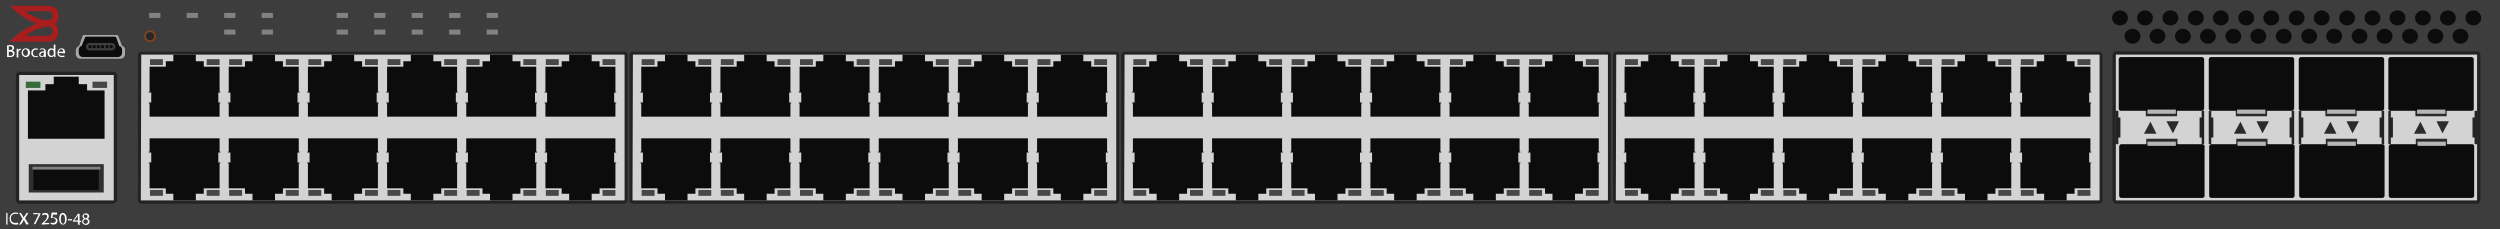 <?xml version="1.0" encoding="utf-8"?>
<!-- Copyright 2022 Virtual Console LLC. All rights reserved. Generator: Adobe Illustrator 26.0.2, SVG Export Plug-In . SVG Version: 6.00 Build 0)  -->
<svg version="1.1" id="Brocade_ICX7250-48" xmlns="http://www.w3.org/2000/svg" xmlns:xlink="http://www.w3.org/1999/xlink" x="0px"
	 y="0px" viewBox="0 0 600 55" style="enable-background:new 0 0 600 55;" xml:space="preserve">
<style type="text/css">
	.st0{fill:#3D3D3D;}
	.st1{fill:#D3D3D3;}
	.st2{fill:#232323;}
	.st3{fill:#303030;}
	.st4{fill:#0C0C0C;}
	.st5{fill:#7F7F7F;}
	.st6{fill:#386B3C;}
	.st7{fill:#474747;}
	.st8{fill:#A8A8A8;}
	.st9{fill:#828282;}
	.st10{fill:#A81D1D;}
	.st11{fill:#894518;}
	.st12{fill:#282828;}
	.st13{fill:#FFFFFF;}
	.st14{fill:#2B2B2B;}
	.st15{fill:#B7B7B7;}
</style>
<g>
	<rect class="st0" width="600" height="55"/>
	<g>
		<g>
			<path class="st1" d="M27.1,48.5H4.7c-0.3,0-0.5-0.2-0.5-0.5V18.1c0-0.3,0.2-0.5,0.5-0.5h22.5c0.3,0,0.5,0.2,0.5,0.5V48
				C27.6,48.3,27.4,48.5,27.1,48.5z"/>
			<path class="st2" d="M27.1,48.9H4.7c-0.5,0-0.9-0.4-0.9-0.9V18.1c0-0.5,0.4-0.9,0.9-0.9h22.5c0.5,0,0.9,0.4,0.9,0.9V48
				C28,48.5,27.6,48.9,27.1,48.9z M4.7,18c-0.1,0-0.1,0.1-0.1,0.1V48c0,0.1,0.1,0.1,0.1,0.1h22.5c0.1,0,0.1-0.1,0.1-0.1V18.1
				c0-0.1-0.1-0.1-0.1-0.1H4.7z"/>
		</g>
		<g>
			<polygon class="st3" points="6.9,39.4 6.9,40.3 6.9,46.2 24.9,46.2 24.9,40.3 24.9,39.4 			"/>
			<g>
				<rect x="8" y="40" class="st4" width="15.7" height="5.6"/>
				<rect x="7.8" y="40" class="st5" width="16.3" height="0.7"/>
			</g>
		</g>
		<g>
			<polygon class="st4" points="25.1,28.8 25.1,28.5 25.1,21.7 20.9,21.7 20.9,20.2 18.9,20.2 18.9,18.4 12.9,18.4 12.9,20.2 
				10.9,20.2 10.9,21.7 6.7,21.7 6.7,28.5 6.7,28.8 6.7,31.7 6.7,33.3 25.1,33.3 25.1,31.7 			"/>
			<g>
				<rect x="6.2" y="19.6" class="st6" width="3.5" height="1.5"/>
				<rect x="22.2" y="19.6" class="st7" width="3.5" height="1.5"/>
			</g>
		</g>
	</g>
	<g>
		<path class="st8" d="M29.3,11l-0.9-2.3c-0.1-0.2-0.2-0.3-0.4-0.3h-7.8c-0.2,0-0.3,0.1-0.4,0.3L19,11c-0.4,0.1-0.8,0.6-0.8,1v1
			c0,0.6,0.5,1.1,1.1,1.1h9.6c0.6,0,1.1-0.5,1.1-1.1v-1C30.1,11.5,29.7,11.1,29.3,11z"/>
		<g>
			<path class="st4" d="M28.6,11l-0.7-2c0-0.1-0.2-0.2-0.3-0.2h-6.9c-0.1,0-0.3,0.1-0.3,0.2l-0.8,2c-0.4,0.1-0.7,0.5-0.7,0.9v0.8
				c0,0.5,0.4,1,1,1h8.4c0.5,0,1-0.4,1-1v-0.8C29.3,11.5,29,11.1,28.6,11z"/>
			<path class="st0" d="M26.8,10.3h-5.3c-0.5,0-0.9,0.4-0.9,0.9s0.4,0.9,0.9,0.9h5.3c0.5,0,0.9-0.4,0.9-0.9
				C27.7,10.7,27.3,10.3,26.8,10.3z M21.6,11.6c-0.2,0-0.4-0.2-0.4-0.4s0.2-0.4,0.4-0.4c0.2,0,0.4,0.2,0.4,0.4
				C22,11.5,21.8,11.6,21.6,11.6z M22.6,11.6c-0.2,0-0.4-0.2-0.4-0.4s0.2-0.4,0.4-0.4c0.2,0,0.4,0.2,0.4,0.4
				C23,11.5,22.8,11.6,22.6,11.6z M23.6,11.6c-0.2,0-0.4-0.2-0.4-0.4s0.2-0.4,0.4-0.4c0.2,0,0.4,0.2,0.4,0.4
				C24,11.5,23.9,11.6,23.6,11.6z M24.6,11.6c-0.2,0-0.4-0.2-0.4-0.4s0.2-0.4,0.4-0.4c0.2,0,0.4,0.2,0.4,0.4
				C25,11.5,24.9,11.6,24.6,11.6z M25.7,11.6c-0.2,0-0.4-0.2-0.4-0.4s0.2-0.4,0.4-0.4c0.2,0,0.4,0.2,0.4,0.4
				C26.1,11.5,25.9,11.6,25.7,11.6z M26.7,11.6c-0.2,0-0.4-0.2-0.4-0.4s0.2-0.4,0.4-0.4c0.2,0,0.4,0.2,0.4,0.4
				C27.1,11.5,26.9,11.6,26.7,11.6z"/>
		</g>
	</g>
	<g>
		<g>
			<g>
				<ellipse class="st4" cx="593.6" cy="4.3" rx="1.9" ry="1.8"/>
			</g>
			<g>
				<ellipse class="st4" cx="587.5" cy="4.3" rx="1.9" ry="1.8"/>
			</g>
			<g>
				<ellipse class="st4" cx="581.5" cy="4.3" rx="1.9" ry="1.8"/>
			</g>
			<g>
				<ellipse class="st4" cx="575.4" cy="4.3" rx="1.9" ry="1.8"/>
			</g>
			<g>
				<ellipse class="st4" cx="569.4" cy="4.3" rx="1.9" ry="1.8"/>
			</g>
			<g>
				<ellipse class="st4" cx="563.3" cy="4.3" rx="1.9" ry="1.8"/>
			</g>
			<g>
				<ellipse class="st4" cx="557.2" cy="4.3" rx="1.9" ry="1.8"/>
			</g>
			<g>
				<ellipse class="st4" cx="551.2" cy="4.3" rx="1.9" ry="1.8"/>
			</g>
			<g>
				<ellipse class="st4" cx="545.1" cy="4.3" rx="1.9" ry="1.8"/>
			</g>
			<g>
				<ellipse class="st4" cx="539.1" cy="4.3" rx="1.9" ry="1.8"/>
			</g>
			<g>
				<ellipse class="st4" cx="533" cy="4.3" rx="1.9" ry="1.8"/>
			</g>
			<g>
				<ellipse class="st4" cx="527" cy="4.3" rx="1.9" ry="1.8"/>
			</g>
			<g>
				<ellipse class="st4" cx="520.9" cy="4.3" rx="1.9" ry="1.8"/>
			</g>
			<g>
				<ellipse class="st4" cx="514.8" cy="4.3" rx="1.9" ry="1.8"/>
			</g>
			<g>
				<ellipse class="st4" cx="508.8" cy="4.3" rx="1.9" ry="1.8"/>
			</g>
		</g>
		<g>
			<g>
				<ellipse class="st4" cx="590.5" cy="8.7" rx="1.9" ry="1.8"/>
			</g>
			<g>
				<ellipse class="st4" cx="584.5" cy="8.7" rx="1.9" ry="1.8"/>
			</g>
			<g>
				<ellipse class="st4" cx="578.4" cy="8.7" rx="1.9" ry="1.8"/>
			</g>
			<g>
				<ellipse class="st4" cx="572.3" cy="8.7" rx="1.9" ry="1.8"/>
			</g>
			<g>
				<ellipse class="st4" cx="566.3" cy="8.7" rx="1.9" ry="1.8"/>
			</g>
			<g>
				<ellipse class="st4" cx="560.2" cy="8.7" rx="1.9" ry="1.8"/>
			</g>
			<g>
				<ellipse class="st4" cx="554.2" cy="8.7" rx="1.9" ry="1.8"/>
			</g>
			<g>
				<ellipse class="st4" cx="548.1" cy="8.7" rx="1.9" ry="1.8"/>
			</g>
			<g>
				<ellipse class="st4" cx="542" cy="8.7" rx="1.9" ry="1.8"/>
			</g>
			<g>
				<ellipse class="st4" cx="536" cy="8.7" rx="1.9" ry="1.8"/>
			</g>
			<g>
				<ellipse class="st4" cx="529.9" cy="8.7" rx="1.9" ry="1.8"/>
			</g>
			<g>
				<ellipse class="st4" cx="523.9" cy="8.7" rx="1.9" ry="1.8"/>
			</g>
			<g>
				<ellipse class="st4" cx="517.8" cy="8.7" rx="1.9" ry="1.8"/>
			</g>
			<g>
				<path class="st4" d="M511.8,6.9c1,0,1.9,0.8,1.9,1.8s-0.9,1.8-1.9,1.8c-1,0-1.9-0.8-1.9-1.8S510.8,6.9,511.8,6.9z"/>
			</g>
		</g>
	</g>
	<g>
		<g>
			<rect x="116.8" y="3.1" class="st9" width="2.7" height="1.2"/>
		</g>
		<g>
			<rect x="107.8" y="3.1" class="st9" width="2.7" height="1.2"/>
		</g>
		<g>
			<rect x="98.8" y="3.1" class="st9" width="2.7" height="1.2"/>
		</g>
		<g>
			<rect x="89.8" y="3.1" class="st9" width="2.7" height="1.2"/>
		</g>
		<g>
			<rect x="80.8" y="3.1" class="st9" width="2.7" height="1.2"/>
		</g>
		<g>
			<rect x="62.8" y="3.1" class="st9" width="2.7" height="1.2"/>
		</g>
		<g>
			<rect x="53.8" y="3.1" class="st9" width="2.7" height="1.2"/>
		</g>
		<g>
			<rect x="44.8" y="3.1" class="st9" width="2.7" height="1.2"/>
		</g>
		<g>
			<rect x="35.8" y="3.1" class="st9" width="2.7" height="1.2"/>
		</g>
	</g>
	<g>
		<g>
			<rect x="116.8" y="7.1" class="st9" width="2.7" height="1.2"/>
		</g>
		<g>
			<rect x="107.8" y="7.1" class="st9" width="2.7" height="1.2"/>
		</g>
		<g>
			<rect x="98.8" y="7.1" class="st9" width="2.7" height="1.2"/>
		</g>
		<g>
			<rect x="89.8" y="7.1" class="st9" width="2.7" height="1.2"/>
		</g>
		<g>
			<rect x="80.8" y="7.1" class="st9" width="2.7" height="1.2"/>
		</g>
		<g>
			<rect x="62.8" y="7.1" class="st9" width="2.7" height="1.2"/>
		</g>
		<g>
			<rect x="53.8" y="7.1" class="st9" width="2.7" height="1.2"/>
		</g>
	</g>
	<path class="st10" d="M8.7,5.7C6.2,4.8,4.1,3.3,2.3,1.4c0,0,0,0,0.1,0c3.1,0,6.2,0,9.3,0c1.1,0,2.1,0.8,2.3,2
		c0.2,0.8-0.1,1.6-0.7,2.2c0,0-0.1,0-0.1,0.1c0,0-0.1,0-0.1,0.1l0,0c0.5,0.4,0.8,0.9,0.8,1.6c0.1,1-0.3,1.8-1.2,2.4
		C12.4,9.9,12,10,11.6,10c-3.1,0-6.2,0-9.3,0c0,0,0,0-0.1,0C4.1,8.1,6.2,6.6,8.7,5.7z M5.9,8.6L5.9,8.6C5.9,8.7,5.9,8.7,5.9,8.6
		c1.9,0,3.7,0,5.6,0c0.1,0,0.1,0,0.2,0c0.6-0.1,1-0.7,0.9-1.3c-0.1-0.5-0.5-0.9-1-0.9c-0.4,0-0.8,0-1.2,0.1C9.6,6.7,9,6.9,8.3,7.2
		C7.5,7.6,6.7,8.1,5.9,8.6L5.9,8.6z M5.9,2.7L5.9,2.7C5.9,2.8,5.9,2.8,5.9,2.7c0.6,0.4,1.2,0.8,1.9,1.1c1.1,0.5,2.2,1,3.4,1
		c0.2,0,0.4,0,0.6,0c0.6-0.1,0.9-0.7,0.8-1.2C12.5,3,12,2.7,11.5,2.7C9.6,2.7,7.8,2.7,5.9,2.7L5.9,2.7z"/>
	<g>
		<circle class="st11" cx="36" cy="8.7" r="1.4"/>
		<circle class="st12" cx="36" cy="8.7" r="1"/>
	</g>
	<g>
		<path class="st13" d="M1.7,10.9c0.2,0,0.4-0.1,0.7-0.1c0.4,0,0.6,0.1,0.8,0.2c0.1,0.1,0.2,0.3,0.2,0.5c0,0.3-0.2,0.5-0.5,0.6l0,0
			c0.3,0.1,0.6,0.3,0.6,0.7c0,0.2-0.1,0.4-0.2,0.6c-0.2,0.2-0.5,0.3-1,0.3c-0.3,0-0.4,0-0.6,0C1.7,13.7,1.7,10.9,1.7,10.9z M2.1,12
			h0.3C2.8,12,3,11.8,3,11.6c0-0.3-0.3-0.5-0.6-0.5c-0.2,0-0.3,0-0.3,0L2.1,12z M2.1,13.4c0.1,0,0.2,0,0.3,0c0.4,0,0.7-0.1,0.7-0.5
			s-0.3-0.5-0.7-0.5H2.1V13.4z"/>
		<path class="st13" d="M4,12.3c0-0.2,0-0.4,0-0.6h0.3v0.4l0,0c0.1-0.3,0.3-0.4,0.6-0.4H5V12H4.9c-0.3,0-0.4,0.2-0.5,0.5
			c0,0.1,0,0.1,0,0.2v1.1H4V12.3z"/>
		<path class="st13" d="M7.2,12.6c0,0.7-0.5,1.1-1,1.1s-1-0.4-1-1c0-0.7,0.4-1.1,1-1.1S7.2,12,7.2,12.6z M5.5,12.6
			c0,0.4,0.3,0.8,0.6,0.8c0.4,0,0.6-0.3,0.6-0.8c0-0.3-0.2-0.8-0.6-0.8C5.7,11.9,5.5,12.3,5.5,12.6z"/>
		<path class="st13" d="M9.1,13.6c-0.1,0.1-0.3,0.1-0.6,0.1c-0.6,0-1-0.4-1-1s0.4-1.1,1.1-1.1c0.2,0,0.4,0.1,0.5,0.1L9,12
			c-0.1-0.1-0.2-0.1-0.4-0.1c-0.5,0-0.7,0.3-0.7,0.8s0.3,0.8,0.7,0.8c0.2,0,0.3-0.1,0.5-0.1V13.6z"/>
		<path class="st13" d="M10.6,13.7v-0.3l0,0c-0.1,0.2-0.3,0.3-0.6,0.3c-0.4,0-0.6-0.3-0.6-0.6c0-0.5,0.4-0.8,1.2-0.8l0,0
			c0-0.2,0-0.5-0.5-0.5c-0.2,0-0.4,0.1-0.5,0.2l-0.1-0.2c0.2-0.1,0.4-0.2,0.7-0.2c0.6,0,0.8,0.4,0.8,0.8v0.8c0,0.2,0,0.3,0,0.5H10.6
			z M10.6,12.6c-0.4,0-0.9,0.1-0.9,0.5c0,0.2,0.2,0.4,0.3,0.4c0.3,0,0.4-0.2,0.5-0.3v-0.1L10.6,12.6L10.6,12.6z"/>
		<path class="st13" d="M13.3,10.7v2.5c0,0.2,0,0.4,0,0.5H13v-0.4l0,0c-0.1,0.2-0.4,0.4-0.7,0.4c-0.5,0-0.9-0.4-0.9-1
			c0-0.7,0.4-1.1,0.9-1.1c0.3,0,0.5,0.1,0.6,0.3l0,0v-1.2H13.3z M12.9,12.5c0,0,0-0.1,0-0.2c-0.1-0.2-0.3-0.4-0.5-0.4
			c-0.4,0-0.6,0.3-0.6,0.8c0,0.4,0.2,0.7,0.6,0.7c0.2,0,0.5-0.2,0.5-0.4c0-0.1,0-0.1,0-0.2V12.5z"/>
		<path class="st13" d="M14.1,12.7c0,0.5,0.3,0.7,0.7,0.7c0.3,0,0.4,0,0.6-0.1l0.1,0.3c-0.1,0.1-0.4,0.1-0.7,0.1c-0.6,0-1-0.4-1-1
			s0.4-1.1,1-1.1c0.7,0,0.8,0.6,0.8,1c0,0.1,0,0.1,0,0.2L14.1,12.7L14.1,12.7z M15.2,12.4c0-0.2-0.1-0.6-0.5-0.6s-0.5,0.3-0.6,0.6
			H15.2z"/>
	</g>
	<g>
		<path class="st13" d="M1.8,51.1v2.8H1.5v-2.8H1.8z"/>
		<path class="st13" d="M4.4,53.8c-0.1,0.1-0.4,0.1-0.7,0.1c-0.8,0-1.4-0.5-1.4-1.4S2.9,51,3.7,51c0.3,0,0.6,0.1,0.7,0.1l-0.1,0.3
			c-0.1-0.1-0.3-0.1-0.6-0.1c-0.6,0-1.1,0.4-1.1,1.1c0,0.7,0.4,1.1,1.1,1.1c0.2,0,0.4,0,0.6-0.1L4.4,53.8z"/>
		<path class="st13" d="M6.3,53.9L6,53.3c-0.1-0.2-0.2-0.4-0.3-0.5l0,0c-0.1,0.2-0.2,0.3-0.3,0.6L5,53.9H4.6l0.8-1.4l-0.8-1.4H5
			l0.4,0.6c0.1,0.2,0.2,0.3,0.3,0.5l0,0C5.8,52,5.8,51.9,6,51.7l0.4-0.6h0.4L6,52.4l0.9,1.4L6.3,53.9L6.3,53.9z"/>
		<path class="st13" d="M9.7,51.2v0.2l-1.2,2.4H8.1l1.2-2.4l0,0H8v-0.3L9.7,51.2L9.7,51.2z"/>
		<path class="st13" d="M10,53.9v-0.2l0.3-0.3c0.7-0.6,1-1,1-1.4c0-0.3-0.1-0.5-0.5-0.5c-0.2,0-0.4,0.1-0.6,0.2l-0.1-0.3
			c0.2-0.2,0.4-0.3,0.8-0.3c0.6,0,0.8,0.4,0.8,0.8c0,0.5-0.4,0.9-0.9,1.4l-0.2,0.2l0,0h1.2v0.3L10,53.9L10,53.9z"/>
		<path class="st13" d="M13.7,51.5h-1l-0.1,0.7c0.1,0,0.1,0,0.2,0c0.2,0,0.4,0,0.6,0.1c0.2,0.1,0.4,0.3,0.4,0.7c0,0.5-0.4,0.9-1,0.9
			c-0.3,0-0.5-0.1-0.7-0.2l0.1-0.3c0.1,0.1,0.3,0.1,0.6,0.1s0.6-0.2,0.6-0.6c0-0.3-0.2-0.6-0.8-0.6c-0.2,0-0.3,0-0.4,0l0.2-1.3h1.3
			C13.7,51,13.7,51.5,13.7,51.5z"/>
		<path class="st13" d="M16,52.5c0,0.9-0.3,1.4-0.9,1.4c-0.5,0-0.9-0.5-0.9-1.4s0.4-1.4,0.9-1.4C15.7,51.2,16,51.7,16,52.5z
			 M14.6,52.6c0,0.7,0.2,1.1,0.5,1.1c0.4,0,0.5-0.4,0.5-1.1c0-0.7-0.2-1.1-0.5-1.1C14.8,51.4,14.6,51.8,14.6,52.6z"/>
		<path class="st13" d="M17.3,52.6v0.3h-1v-0.3H17.3z"/>
		<path class="st13" d="M18.7,53.9v-0.7h-1.2V53l1.2-1.7h0.4V53h0.4v0.3h-0.4V54L18.7,53.9L18.7,53.9z M18.7,52.9V52
			c0-0.1,0-0.3,0-0.4l0,0c-0.1,0.2-0.1,0.3-0.2,0.4l-0.7,0.9l0,0H18.7z"/>
		<path class="st13" d="M19.7,53.2c0-0.3,0.2-0.6,0.5-0.7l0,0c-0.3-0.1-0.4-0.4-0.4-0.6c0-0.4,0.4-0.7,0.8-0.7
			c0.5,0,0.8,0.3,0.8,0.7c0,0.2-0.1,0.5-0.4,0.6l0,0c0.3,0.1,0.5,0.4,0.5,0.7c0,0.5-0.4,0.8-0.9,0.8C20,53.9,19.7,53.6,19.7,53.2z
			 M21.1,53.2c0-0.3-0.2-0.5-0.6-0.6c-0.3,0.1-0.5,0.3-0.5,0.6s0.2,0.5,0.5,0.5C20.9,53.7,21.1,53.5,21.1,53.2z M20.1,51.9
			c0,0.3,0.2,0.4,0.5,0.5c0.2-0.1,0.4-0.2,0.4-0.5c0-0.2-0.1-0.4-0.5-0.4C20.3,51.4,20.1,51.6,20.1,51.9z"/>
	</g>
	<g>
		<g>
			<path class="st1" d="M594.4,48.5h-86.5c-0.3,0-0.5-0.2-0.5-0.5V13.2c0-0.3,0.2-0.5,0.5-0.5h86.5c0.3,0,0.5,0.2,0.5,0.5V48
				C594.9,48.3,594.7,48.5,594.4,48.5z"/>
			<path class="st2" d="M594.4,48.9h-86.5c-0.5,0-0.9-0.4-0.9-0.9V13.2c0-0.5,0.4-0.9,0.9-0.9h86.5c0.5,0,0.9,0.4,0.9,0.9V48
				C595.3,48.5,594.9,48.9,594.4,48.9z M507.9,13.1c-0.1,0-0.1,0.1-0.1,0.1V48c0,0.1,0.1,0.1,0.1,0.1h86.5c0.1,0,0.1-0.1,0.1-0.1
				V13.2c0-0.1-0.1-0.1-0.1-0.1L507.9,13.1z"/>
		</g>
		<g>
			<g>
				<g>
					<rect x="579.7" y="26.3" class="st14" width="7.5" height="1.6"/>
					<path class="st4" d="M593.7,26.1V14.2c0-0.2-0.2-0.5-0.5-0.5h-19.5c-0.2,0-0.5,0.2-0.5,0.5v11.9c0,0.2,0.2,0.5,0.5,0.5h19.5
						C593.6,26.6,593.7,26.3,593.7,26.1z"/>
					<rect x="580.1" y="26.3" class="st15" width="6.8" height="1"/>
				</g>
				<g>
					<rect x="579.8" y="33.3" class="st14" width="7.5" height="1.6"/>
					<path class="st4" d="M573.3,35.1V47c0,0.2,0.2,0.5,0.5,0.5h19.5c0.2,0,0.5-0.2,0.5-0.5V35.1c0-0.2-0.2-0.5-0.5-0.5h-19.5
						C573.5,34.6,573.4,34.9,573.3,35.1z"/>
					<rect x="580.2" y="34" class="st15" width="6.8" height="1"/>
				</g>
				<g>
					<path class="st14" d="M580.9,29.2l-1.5,2.8v0.1h2.9c0,0,0.1,0,0-0.1L580.9,29.2L580.9,29.2z"/>
					<path class="st14" d="M586.2,32l1.5-2.8v-0.1h-2.9c0,0-0.1,0,0,0.1L586.2,32C586.1,32.1,586.2,32.1,586.2,32z"/>
				</g>
			</g>
			<g>
				<g>
					<rect x="558.1" y="26.3" class="st14" width="7.5" height="1.6"/>
					<path class="st4" d="M572.2,26.1V14.2c0-0.2-0.2-0.5-0.5-0.5h-19.5c-0.2,0-0.5,0.2-0.5,0.5v11.9c0,0.2,0.2,0.5,0.5,0.5h19.5
						C572,26.6,572.1,26.3,572.2,26.1z"/>
					<rect x="558.5" y="26.3" class="st15" width="6.8" height="1"/>
				</g>
				<g>
					<rect x="558.2" y="33.3" class="st14" width="7.5" height="1.6"/>
					<path class="st4" d="M551.8,35.1V47c0,0.2,0.2,0.5,0.5,0.5h19.5c0.2,0,0.5-0.2,0.5-0.5V35.1c0-0.2-0.2-0.5-0.5-0.5h-19.5
						C551.9,34.6,551.8,34.9,551.8,35.1z"/>
					<rect x="558.6" y="34" class="st15" width="6.8" height="1"/>
				</g>
				<g>
					<path class="st14" d="M559.3,29.2l-1.5,2.8v0.1h2.9c0,0,0.1,0,0-0.1L559.3,29.2C559.4,29.2,559.3,29.2,559.3,29.2z"/>
					<path class="st14" d="M564.6,32l1.5-2.8v-0.1h-2.9c0,0-0.1,0,0,0.1L564.6,32C564.6,32.1,564.6,32.1,564.6,32z"/>
				</g>
			</g>
			<g>
				<g>
					<rect x="536.6" y="26.3" class="st14" width="7.5" height="1.6"/>
					<path class="st4" d="M550.6,26.1V14.2c0-0.2-0.2-0.5-0.5-0.5h-19.5c-0.2,0-0.5,0.2-0.5,0.5v11.9c0,0.2,0.2,0.5,0.5,0.5h19.5
						C550.4,26.6,550.5,26.3,550.6,26.1z"/>
					<rect x="536.9" y="26.3" class="st15" width="6.8" height="1"/>
				</g>
				<g>
					<rect x="536.7" y="33.3" class="st14" width="7.5" height="1.6"/>
					<path class="st4" d="M530.2,35.1V47c0,0.2,0.2,0.5,0.5,0.5h19.5c0.2,0,0.5-0.2,0.5-0.5V35.1c0-0.2-0.2-0.5-0.5-0.5h-19.5
						C530.4,34.6,530.3,34.9,530.2,35.1z"/>
					<rect x="537" y="34" class="st15" width="6.8" height="1"/>
				</g>
				<g>
					<path class="st14" d="M537.7,29.2l-1.5,2.8v0.1h2.9c0,0,0.1,0,0-0.1L537.7,29.2C537.8,29.2,537.7,29.2,537.7,29.2z"/>
					<path class="st14" d="M543,32l1.5-2.8v-0.1h-2.9c0,0-0.1,0,0,0.1L543,32C543,32.1,543,32.1,543,32z"/>
				</g>
			</g>
			<g>
				<g>
					<rect x="515" y="26.3" class="st14" width="7.5" height="1.6"/>
					<path class="st4" d="M529,26.1V14.2c0-0.2-0.2-0.5-0.5-0.5H509c-0.2,0-0.5,0.2-0.5,0.5v11.9c0,0.2,0.2,0.5,0.5,0.5h19.5
						C528.8,26.6,528.9,26.3,529,26.1z"/>
					<rect x="515.4" y="26.3" class="st15" width="6.8" height="1"/>
				</g>
				<g>
					<rect x="515.1" y="33.3" class="st14" width="7.5" height="1.6"/>
					<path class="st4" d="M508.6,35.1V47c0,0.2,0.2,0.5,0.5,0.5h19.5c0.2,0,0.5-0.2,0.5-0.5V35.1c0-0.2-0.2-0.5-0.5-0.5h-19.5
						C508.8,34.6,508.7,34.9,508.6,35.1z"/>
					<rect x="515.4" y="34" class="st15" width="6.8" height="1"/>
				</g>
				<g>
					<path class="st14" d="M516.1,29.2l-1.5,2.8v0.1h2.9c0,0,0.1,0,0-0.1L516.1,29.2C516.2,29.2,516.1,29.2,516.1,29.2z"/>
					<path class="st14" d="M521.5,32l1.4-2.8v-0.1H520c0,0-0.1,0,0,0.1L521.5,32C521.4,32.1,521.4,32.1,521.5,32z"/>
				</g>
			</g>
		</g>
		<polygon class="st2" points="508.9,28.2 508.4,28.2 508.4,26.6 507.7,26.6 507.7,28.2 507.7,33 507.7,34.6 508.4,34.6 508.4,33 
			508.9,33 		"/>
		<g>
			<polygon class="st2" points="531.2,28.2 530.7,28.2 530.7,26.6 530.1,26.6 530.1,28.2 530.1,33 530.1,34.6 530.7,34.6 530.7,33 
				531.2,33 			"/>
			<polygon class="st2" points="527.9,33 528.4,33 528.4,34.6 529,34.6 529,33 529,28.2 529,26.6 528.4,26.6 528.4,28.2 527.9,28.2 
							"/>
		</g>
		<g>
			<polygon class="st2" points="552.8,28.2 552.3,28.2 552.3,26.6 551.7,26.6 551.7,28.2 551.7,33 551.7,34.6 552.3,34.6 552.3,33 
				552.8,33 			"/>
			<polygon class="st2" points="549.5,33 550,33 550,34.6 550.6,34.6 550.6,33 550.6,28.2 550.6,26.6 550,26.6 550,28.2 549.5,28.2 
							"/>
		</g>
		<g>
			<polygon class="st2" points="574.3,28.2 573.8,28.2 573.8,26.6 573.2,26.6 573.2,28.2 573.2,33 573.2,34.6 573.8,34.6 573.8,33 
				574.3,33 			"/>
			<polygon class="st2" points="571.1,33 571.6,33 571.6,34.6 572.2,34.6 572.2,33 572.2,28.2 572.2,26.6 571.6,26.6 571.6,28.2 
				571.1,28.2 			"/>
		</g>
		<polygon class="st2" points="593.4,33 593.9,33 593.9,34.6 594.6,34.6 594.6,33 594.6,28.2 594.6,26.6 593.9,26.6 593.9,28.2 
			593.4,28.2 		"/>
	</g>
	<g>
		<g>
			<g>
				<path class="st1" d="M503.7,48.5H387.9c-0.3,0-0.5-0.2-0.5-0.5V13.2c0-0.3,0.2-0.5,0.5-0.5h115.9c0.3,0,0.5,0.2,0.5,0.5V48
					C504.2,48.3,504,48.5,503.7,48.5z"/>
				<path class="st2" d="M503.7,48.9H387.9c-0.5,0-0.8-0.4-0.8-0.8V13.2c0-0.5,0.4-0.8,0.8-0.8h115.9c0.5,0,0.8,0.4,0.8,0.8V48
					C504.6,48.5,504.2,48.9,503.7,48.9z M387.9,13.1C387.8,13.1,387.8,13.2,387.9,13.1L387.8,48c0,0.1,0.1,0.1,0.1,0.1h115.9
					c0.1,0,0.1-0.1,0.1-0.1V13.2c0-0.1-0.1-0.1-0.1-0.1L387.9,13.1z"/>
			</g>
			<g>
				<g>
					<polygon class="st4" points="501.7,22.2 501.9,22.2 501.9,22 501.7,22 501.7,16 497.9,16 497.9,14.7 496,14.7 496,13.1 
						490.6,13.1 490.6,14.7 488.8,14.7 488.8,16 484.9,16 484.9,22 484.7,22 484.7,22.2 484.9,22.2 485.3,22.2 485.3,24.6 
						484.7,24.6 484.7,24.8 484.9,24.8 484.9,28 501.7,28 501.7,24.8 501.9,24.8 501.9,24.6 501.4,24.6 501.4,22.2 					"/>
					<g>
						<rect x="485" y="14.2" class="st7" width="3.1" height="1.4"/>
						<rect x="498.6" y="14.2" class="st7" width="3.1" height="1.4"/>
					</g>
				</g>
				<g>
					<polygon class="st4" points="482.7,22.2 482.9,22.2 482.9,22 482.7,22 482.7,16 478.9,16 478.9,14.7 477,14.7 477,13.1 
						471.6,13.1 471.6,14.7 469.8,14.7 469.8,16 465.9,16 465.9,22 465.7,22 465.7,22.2 465.9,22.2 466.3,22.2 466.3,24.6 
						465.7,24.6 465.7,24.8 465.9,24.8 465.9,28 482.7,28 482.7,24.8 482.9,24.8 482.9,24.6 482.4,24.6 482.4,22.2 					"/>
					<g>
						<rect x="466" y="14.2" class="st7" width="3.1" height="1.4"/>
						<rect x="479.6" y="14.2" class="st7" width="3.1" height="1.4"/>
					</g>
				</g>
				<g>
					<polygon class="st4" points="463.7,22.2 463.9,22.2 463.9,22 463.7,22 463.7,16 459.9,16 459.9,14.7 458,14.7 458,13.1 
						452.6,13.1 452.6,14.7 450.8,14.7 450.8,16 446.9,16 446.9,22 446.7,22 446.7,22.2 446.9,22.2 447.3,22.2 447.3,24.6 
						446.7,24.6 446.7,24.8 446.9,24.8 446.9,28 463.7,28 463.7,24.8 463.9,24.8 463.9,24.6 463.4,24.6 463.4,22.2 					"/>
					<g>
						<rect x="447" y="14.2" class="st7" width="3.1" height="1.4"/>
						<rect x="460.6" y="14.2" class="st7" width="3.1" height="1.4"/>
					</g>
				</g>
				<g>
					<polygon class="st4" points="444.7,22.2 444.9,22.2 444.9,22 444.7,22 444.7,16 440.9,16 440.9,14.7 439,14.7 439,13.1 
						433.6,13.1 433.6,14.7 431.8,14.7 431.8,16 427.9,16 427.9,22 427.7,22 427.7,22.2 427.9,22.2 428.3,22.2 428.3,24.6 
						427.7,24.6 427.7,24.8 427.9,24.8 427.9,28 444.7,28 444.7,24.8 444.9,24.8 444.9,24.6 444.4,24.6 444.4,22.2 					"/>
					<g>
						<rect x="428" y="14.2" class="st7" width="3.1" height="1.4"/>
						<rect x="441.6" y="14.2" class="st7" width="3.1" height="1.4"/>
					</g>
				</g>
				<g>
					<polygon class="st4" points="425.7,22.2 425.9,22.2 425.9,22 425.7,22 425.7,16 421.9,16 421.9,14.7 420,14.7 420,13.1 
						414.6,13.1 414.6,14.7 412.8,14.7 412.8,16 408.9,16 408.9,22 408.7,22 408.7,22.2 408.9,22.2 409.3,22.2 409.3,24.6 
						408.7,24.6 408.7,24.8 408.9,24.8 408.9,28 425.7,28 425.7,24.8 425.9,24.8 425.9,24.6 425.4,24.6 425.4,22.2 					"/>
					<g>
						<rect x="409" y="14.2" class="st7" width="3.1" height="1.4"/>
						<rect x="422.6" y="14.2" class="st7" width="3.1" height="1.4"/>
					</g>
				</g>
				<g>
					<polygon class="st4" points="406.7,22.2 406.9,22.2 406.9,22 406.7,22 406.7,16 402.9,16 402.9,14.7 401,14.7 401,13.1 
						395.6,13.1 395.6,14.7 393.8,14.7 393.8,16 389.9,16 389.9,22 389.7,22 389.7,22.2 389.9,22.2 390.3,22.2 390.3,24.6 
						389.7,24.6 389.7,24.8 389.9,24.8 389.9,28 406.7,28 406.7,24.8 406.9,24.8 406.9,24.6 406.4,24.6 406.4,22.2 					"/>
					<g>
						<rect x="390" y="14.2" class="st7" width="3.1" height="1.4"/>
						<rect x="403.6" y="14.2" class="st7" width="3.1" height="1.4"/>
					</g>
				</g>
			</g>
			<g>
				<g>
					<polygon class="st4" points="501.7,39 501.9,39 501.9,39.2 501.7,39.2 501.7,45.2 497.9,45.2 497.9,46.5 496,46.5 496,48.1 
						490.6,48.1 490.6,46.5 488.8,46.5 488.8,45.2 484.9,45.2 484.9,39.2 484.7,39.2 484.7,39 484.9,39 485.3,39 485.3,36.6 
						484.7,36.6 484.7,36.4 484.9,36.4 484.9,33.2 501.7,33.2 501.7,36.4 501.9,36.4 501.9,36.6 501.4,36.6 501.4,39 					"/>
					<g>
						<rect x="485" y="45.6" class="st7" width="3.1" height="1.4"/>
						<rect x="498.6" y="45.6" class="st7" width="3.1" height="1.4"/>
					</g>
				</g>
				<g>
					<polygon class="st4" points="482.7,39 482.9,39 482.9,39.2 482.7,39.2 482.7,45.2 478.9,45.2 478.9,46.5 477,46.5 477,48.1 
						471.6,48.1 471.6,46.5 469.8,46.5 469.8,45.2 465.9,45.2 465.9,39.2 465.7,39.2 465.7,39 465.9,39 466.3,39 466.3,36.6 
						465.7,36.6 465.7,36.4 465.9,36.4 465.9,33.2 482.7,33.2 482.7,36.4 482.9,36.4 482.9,36.6 482.4,36.6 482.4,39 					"/>
					<g>
						<rect x="466" y="45.6" class="st7" width="3.1" height="1.4"/>
						<rect x="479.6" y="45.6" class="st7" width="3.1" height="1.4"/>
					</g>
				</g>
				<g>
					<polygon class="st4" points="463.7,39 463.9,39 463.9,39.2 463.7,39.2 463.7,45.2 459.9,45.2 459.9,46.5 458,46.5 458,48.1 
						452.6,48.1 452.6,46.5 450.8,46.5 450.8,45.2 446.9,45.2 446.9,39.2 446.7,39.2 446.7,39 446.9,39 447.3,39 447.3,36.6 
						446.7,36.6 446.7,36.4 446.9,36.4 446.9,33.2 463.7,33.2 463.7,36.4 463.9,36.4 463.9,36.6 463.4,36.6 463.4,39 					"/>
					<g>
						<rect x="447" y="45.6" class="st7" width="3.1" height="1.4"/>
						<rect x="460.6" y="45.6" class="st7" width="3.1" height="1.4"/>
					</g>
				</g>
				<g>
					<polygon class="st4" points="444.7,39 444.9,39 444.9,39.2 444.7,39.2 444.7,45.2 440.9,45.2 440.9,46.5 439,46.5 439,48.1 
						433.6,48.1 433.6,46.5 431.8,46.5 431.8,45.2 427.9,45.2 427.9,39.2 427.7,39.2 427.7,39 427.9,39 428.3,39 428.3,36.6 
						427.7,36.6 427.7,36.4 427.9,36.4 427.9,33.2 444.7,33.2 444.7,36.4 444.9,36.4 444.9,36.6 444.4,36.6 444.4,39 					"/>
					<g>
						<rect x="428" y="45.6" class="st7" width="3.1" height="1.4"/>
						<rect x="441.6" y="45.6" class="st7" width="3.1" height="1.4"/>
					</g>
				</g>
				<g>
					<polygon class="st4" points="425.7,39 425.9,39 425.9,39.2 425.7,39.2 425.7,45.2 421.9,45.2 421.9,46.5 420,46.5 420,48.1 
						414.6,48.1 414.6,46.5 412.8,46.5 412.8,45.2 408.9,45.2 408.9,39.2 408.7,39.2 408.7,39 408.9,39 409.3,39 409.3,36.6 
						408.7,36.6 408.7,36.4 408.9,36.4 408.9,33.2 425.7,33.2 425.7,36.4 425.9,36.4 425.9,36.6 425.4,36.6 425.4,39 					"/>
					<g>
						<rect x="409" y="45.6" class="st7" width="3.1" height="1.4"/>
						<rect x="422.6" y="45.6" class="st7" width="3.1" height="1.4"/>
					</g>
				</g>
				<g>
					<polygon class="st4" points="406.7,39 406.9,39 406.9,39.2 406.7,39.2 406.7,45.2 402.9,45.2 402.9,46.5 401,46.5 401,48.1 
						395.6,48.1 395.6,46.5 393.8,46.5 393.8,45.2 389.9,45.2 389.9,39.2 389.7,39.2 389.7,39 389.9,39 390.3,39 390.3,36.6 
						389.7,36.6 389.7,36.4 389.9,36.4 389.9,33.2 406.7,33.2 406.7,36.4 406.9,36.4 406.9,36.6 406.4,36.6 406.4,39 					"/>
					<g>
						<rect x="390" y="45.6" class="st7" width="3.1" height="1.4"/>
						<rect x="403.6" y="45.6" class="st7" width="3.1" height="1.4"/>
					</g>
				</g>
			</g>
		</g>
		<g>
			<g>
				<path class="st1" d="M385.7,48.5H269.9c-0.3,0-0.5-0.2-0.5-0.5V13.2c0-0.3,0.2-0.5,0.5-0.5h115.9c0.3,0,0.5,0.2,0.5,0.5V48
					C386.2,48.3,386,48.5,385.7,48.5z"/>
				<path class="st2" d="M385.7,48.9H269.9c-0.5,0-0.8-0.4-0.8-0.8V13.2c0-0.5,0.4-0.8,0.8-0.8h115.9c0.5,0,0.8,0.4,0.8,0.8V48
					C386.6,48.5,386.2,48.9,385.7,48.9z M269.9,13.1C269.8,13.1,269.8,13.2,269.9,13.1L269.8,48c0,0.1,0.1,0.1,0.1,0.1h115.9
					c0.1,0,0.1-0.1,0.1-0.1V13.2c0-0.1-0.1-0.1-0.1-0.1L269.9,13.1z"/>
			</g>
			<g>
				<g>
					<polygon class="st4" points="383.7,22.2 383.9,22.2 383.9,22 383.7,22 383.7,16 379.9,16 379.9,14.7 378,14.7 378,13.1 
						372.6,13.1 372.6,14.7 370.8,14.7 370.8,16 366.9,16 366.9,22 366.7,22 366.7,22.2 366.9,22.2 367.3,22.2 367.3,24.6 
						366.7,24.6 366.7,24.8 366.9,24.8 366.9,28 383.7,28 383.7,24.8 383.9,24.8 383.9,24.6 383.4,24.6 383.4,22.2 					"/>
					<g>
						<rect x="367" y="14.2" class="st7" width="3.1" height="1.4"/>
						<rect x="380.6" y="14.2" class="st7" width="3.1" height="1.4"/>
					</g>
				</g>
				<g>
					<polygon class="st4" points="364.7,22.2 364.9,22.2 364.9,22 364.7,22 364.7,16 360.9,16 360.9,14.7 359,14.7 359,13.1 
						353.6,13.1 353.6,14.7 351.8,14.7 351.8,16 347.9,16 347.9,22 347.7,22 347.7,22.2 347.9,22.2 348.3,22.2 348.3,24.6 
						347.7,24.6 347.7,24.8 347.9,24.8 347.9,28 364.7,28 364.7,24.8 364.9,24.8 364.9,24.6 364.4,24.6 364.4,22.2 					"/>
					<g>
						<rect x="348" y="14.2" class="st7" width="3.1" height="1.4"/>
						<rect x="361.6" y="14.2" class="st7" width="3.1" height="1.4"/>
					</g>
				</g>
				<g>
					<polygon class="st4" points="345.7,22.2 345.9,22.2 345.9,22 345.7,22 345.7,16 341.9,16 341.9,14.7 340,14.7 340,13.1 
						334.6,13.1 334.6,14.7 332.8,14.7 332.8,16 328.9,16 328.9,22 328.7,22 328.7,22.2 328.9,22.2 329.3,22.2 329.3,24.6 
						328.7,24.6 328.7,24.8 328.9,24.8 328.9,28 345.7,28 345.7,24.8 345.9,24.8 345.9,24.6 345.4,24.6 345.4,22.2 					"/>
					<g>
						<rect x="329" y="14.2" class="st7" width="3.1" height="1.4"/>
						<rect x="342.6" y="14.2" class="st7" width="3.1" height="1.4"/>
					</g>
				</g>
				<g>
					<polygon class="st4" points="326.7,22.2 326.9,22.2 326.9,22 326.7,22 326.7,16 322.9,16 322.9,14.7 321,14.7 321,13.1 
						315.6,13.1 315.6,14.7 313.8,14.7 313.8,16 309.9,16 309.9,22 309.7,22 309.7,22.2 309.9,22.2 310.3,22.2 310.3,24.6 
						309.7,24.6 309.7,24.8 309.9,24.8 309.9,28 326.7,28 326.7,24.8 326.9,24.8 326.9,24.6 326.4,24.6 326.4,22.2 					"/>
					<g>
						<rect x="310" y="14.2" class="st7" width="3.1" height="1.4"/>
						<rect x="323.6" y="14.2" class="st7" width="3.1" height="1.4"/>
					</g>
				</g>
				<g>
					<polygon class="st4" points="307.7,22.2 307.9,22.2 307.9,22 307.7,22 307.7,16 303.9,16 303.9,14.7 302,14.7 302,13.1 
						296.6,13.1 296.6,14.7 294.8,14.7 294.8,16 290.9,16 290.9,22 290.7,22 290.7,22.2 290.9,22.2 291.3,22.2 291.3,24.6 
						290.7,24.6 290.7,24.8 290.9,24.8 290.9,28 307.7,28 307.7,24.8 307.9,24.8 307.9,24.6 307.4,24.6 307.4,22.2 					"/>
					<g>
						<rect x="291" y="14.2" class="st7" width="3.1" height="1.4"/>
						<rect x="304.6" y="14.2" class="st7" width="3.1" height="1.4"/>
					</g>
				</g>
				<g>
					<polygon class="st4" points="288.7,22.2 288.9,22.2 288.9,22 288.7,22 288.7,16 284.9,16 284.9,14.7 283,14.7 283,13.1 
						277.6,13.1 277.6,14.7 275.8,14.7 275.8,16 271.9,16 271.9,22 271.7,22 271.7,22.2 271.9,22.2 272.3,22.2 272.3,24.6 
						271.7,24.6 271.7,24.8 271.9,24.8 271.9,28 288.7,28 288.7,24.8 288.9,24.8 288.9,24.6 288.4,24.6 288.4,22.2 					"/>
					<g>
						<rect x="272" y="14.2" class="st7" width="3.1" height="1.4"/>
						<rect x="285.6" y="14.2" class="st7" width="3.1" height="1.4"/>
					</g>
				</g>
			</g>
			<g>
				<g>
					<polygon class="st4" points="383.7,39 383.9,39 383.9,39.2 383.7,39.2 383.7,45.2 379.9,45.2 379.9,46.5 378,46.5 378,48.1 
						372.6,48.1 372.6,46.5 370.8,46.5 370.8,45.2 366.9,45.2 366.9,39.2 366.7,39.2 366.7,39 366.9,39 367.3,39 367.3,36.6 
						366.7,36.6 366.7,36.4 366.9,36.4 366.9,33.2 383.7,33.2 383.7,36.4 383.9,36.4 383.9,36.6 383.4,36.6 383.4,39 					"/>
					<g>
						<rect x="367" y="45.6" class="st7" width="3.1" height="1.4"/>
						<rect x="380.6" y="45.6" class="st7" width="3.1" height="1.4"/>
					</g>
				</g>
				<g>
					<polygon class="st4" points="364.7,39 364.9,39 364.9,39.2 364.7,39.2 364.7,45.2 360.9,45.2 360.9,46.5 359,46.5 359,48.1 
						353.6,48.1 353.6,46.5 351.8,46.5 351.8,45.2 347.9,45.2 347.9,39.2 347.7,39.2 347.7,39 347.9,39 348.3,39 348.3,36.6 
						347.7,36.6 347.7,36.4 347.9,36.4 347.9,33.2 364.7,33.2 364.7,36.4 364.9,36.4 364.9,36.6 364.4,36.6 364.4,39 					"/>
					<g>
						<rect x="348" y="45.6" class="st7" width="3.1" height="1.4"/>
						<rect x="361.6" y="45.6" class="st7" width="3.1" height="1.4"/>
					</g>
				</g>
				<g>
					<polygon class="st4" points="345.7,39 345.9,39 345.9,39.2 345.7,39.2 345.7,45.2 341.9,45.2 341.9,46.5 340,46.5 340,48.1 
						334.6,48.1 334.6,46.5 332.8,46.5 332.8,45.2 328.9,45.2 328.9,39.2 328.7,39.2 328.7,39 328.9,39 329.3,39 329.3,36.6 
						328.7,36.6 328.7,36.4 328.9,36.4 328.9,33.2 345.7,33.2 345.7,36.4 345.9,36.4 345.9,36.6 345.4,36.6 345.4,39 					"/>
					<g>
						<rect x="329" y="45.6" class="st7" width="3.1" height="1.4"/>
						<rect x="342.6" y="45.6" class="st7" width="3.1" height="1.4"/>
					</g>
				</g>
				<g>
					<polygon class="st4" points="326.7,39 326.9,39 326.9,39.2 326.7,39.2 326.7,45.2 322.9,45.2 322.9,46.5 321,46.5 321,48.1 
						315.6,48.1 315.6,46.5 313.8,46.5 313.8,45.2 309.9,45.2 309.9,39.2 309.7,39.2 309.7,39 309.9,39 310.3,39 310.3,36.6 
						309.7,36.6 309.7,36.4 309.9,36.4 309.9,33.2 326.7,33.2 326.7,36.4 326.9,36.4 326.9,36.6 326.4,36.6 326.4,39 					"/>
					<g>
						<rect x="310" y="45.6" class="st7" width="3.1" height="1.4"/>
						<rect x="323.6" y="45.6" class="st7" width="3.1" height="1.4"/>
					</g>
				</g>
				<g>
					<polygon class="st4" points="307.7,39 307.9,39 307.9,39.2 307.7,39.2 307.7,45.2 303.9,45.2 303.9,46.5 302,46.5 302,48.1 
						296.6,48.1 296.6,46.5 294.8,46.5 294.8,45.2 290.9,45.2 290.9,39.2 290.7,39.2 290.7,39 290.9,39 291.3,39 291.3,36.6 
						290.7,36.6 290.7,36.4 290.9,36.4 290.9,33.2 307.7,33.2 307.7,36.4 307.9,36.4 307.9,36.6 307.4,36.6 307.4,39 					"/>
					<g>
						<rect x="291" y="45.6" class="st7" width="3.1" height="1.4"/>
						<rect x="304.6" y="45.6" class="st7" width="3.1" height="1.4"/>
					</g>
				</g>
				<g>
					<polygon class="st4" points="288.7,39 288.9,39 288.9,39.2 288.7,39.2 288.7,45.2 284.9,45.2 284.9,46.5 283,46.5 283,48.1 
						277.6,48.1 277.6,46.5 275.8,46.5 275.8,45.2 271.9,45.2 271.9,39.2 271.7,39.2 271.7,39 271.9,39 272.3,39 272.3,36.6 
						271.7,36.6 271.7,36.4 271.9,36.4 271.9,33.2 288.7,33.2 288.7,36.4 288.9,36.4 288.9,36.6 288.4,36.6 288.4,39 					"/>
					<g>
						<rect x="272" y="45.6" class="st7" width="3.1" height="1.4"/>
						<rect x="285.6" y="45.6" class="st7" width="3.1" height="1.4"/>
					</g>
				</g>
			</g>
		</g>
		<g>
			<g>
				<path class="st1" d="M267.7,48.5H151.9c-0.3,0-0.5-0.2-0.5-0.5V13.2c0-0.3,0.2-0.5,0.5-0.5h115.9c0.3,0,0.5,0.2,0.5,0.5V48
					C268.2,48.3,268,48.5,267.7,48.5z"/>
				<path class="st2" d="M267.7,48.9H151.9c-0.5,0-0.8-0.4-0.8-0.8V13.2c0-0.5,0.4-0.8,0.8-0.8h115.9c0.5,0,0.8,0.4,0.8,0.8V48
					C268.6,48.5,268.2,48.9,267.7,48.9z M151.9,13.1C151.8,13.1,151.8,13.2,151.9,13.1L151.8,48c0,0.1,0.1,0.1,0.1,0.1h115.9
					c0.1,0,0.1-0.1,0.1-0.1V13.2c0-0.1-0.1-0.1-0.1-0.1L151.9,13.1z"/>
			</g>
			<g>
				<g>
					<polygon class="st4" points="265.7,22.2 265.9,22.2 265.9,22 265.7,22 265.7,16 261.9,16 261.9,14.7 260,14.7 260,13.1 
						254.6,13.1 254.6,14.7 252.8,14.7 252.8,16 248.9,16 248.9,22 248.7,22 248.7,22.2 248.9,22.2 249.3,22.2 249.3,24.6 
						248.7,24.6 248.7,24.8 248.9,24.8 248.9,28 265.7,28 265.7,24.8 265.9,24.8 265.9,24.6 265.4,24.6 265.4,22.2 					"/>
					<g>
						<rect x="249" y="14.2" class="st7" width="3.1" height="1.4"/>
						<rect x="262.6" y="14.2" class="st7" width="3.1" height="1.4"/>
					</g>
				</g>
				<g>
					<polygon class="st4" points="246.7,22.2 246.9,22.2 246.9,22 246.7,22 246.7,16 242.9,16 242.9,14.7 241,14.7 241,13.1 
						235.6,13.1 235.6,14.7 233.8,14.7 233.8,16 229.9,16 229.9,22 229.7,22 229.7,22.2 229.9,22.2 230.3,22.2 230.3,24.6 
						229.7,24.6 229.7,24.8 229.9,24.8 229.9,28 246.7,28 246.7,24.8 246.9,24.8 246.9,24.6 246.4,24.6 246.4,22.2 					"/>
					<g>
						<rect x="230" y="14.2" class="st7" width="3.1" height="1.4"/>
						<rect x="243.6" y="14.2" class="st7" width="3.1" height="1.4"/>
					</g>
				</g>
				<g>
					<polygon class="st4" points="227.7,22.2 227.9,22.2 227.9,22 227.7,22 227.7,16 223.9,16 223.9,14.7 222,14.7 222,13.1 
						216.6,13.1 216.6,14.7 214.8,14.7 214.8,16 210.9,16 210.9,22 210.7,22 210.7,22.2 210.9,22.2 211.3,22.2 211.3,24.6 
						210.7,24.6 210.7,24.8 210.9,24.8 210.9,28 227.7,28 227.7,24.8 227.9,24.8 227.9,24.6 227.4,24.6 227.4,22.2 					"/>
					<g>
						<rect x="211" y="14.2" class="st7" width="3.1" height="1.4"/>
						<rect x="224.6" y="14.2" class="st7" width="3.1" height="1.4"/>
					</g>
				</g>
				<g>
					<polygon class="st4" points="208.7,22.2 208.9,22.2 208.9,22 208.7,22 208.7,16 204.9,16 204.9,14.7 203,14.7 203,13.1 
						197.6,13.1 197.6,14.7 195.8,14.7 195.8,16 191.9,16 191.9,22 191.7,22 191.7,22.2 191.9,22.2 192.3,22.2 192.3,24.6 
						191.7,24.6 191.7,24.8 191.9,24.8 191.9,28 208.7,28 208.7,24.8 208.9,24.8 208.9,24.6 208.4,24.6 208.4,22.2 					"/>
					<g>
						<rect x="192" y="14.2" class="st7" width="3.1" height="1.4"/>
						<rect x="205.6" y="14.2" class="st7" width="3.1" height="1.4"/>
					</g>
				</g>
				<g>
					<polygon class="st4" points="189.7,22.2 189.9,22.2 189.9,22 189.7,22 189.7,16 185.9,16 185.9,14.7 184,14.7 184,13.1 
						178.6,13.1 178.6,14.7 176.8,14.7 176.8,16 172.9,16 172.9,22 172.7,22 172.7,22.2 172.9,22.2 173.3,22.2 173.3,24.6 
						172.7,24.6 172.7,24.8 172.9,24.8 172.9,28 189.7,28 189.7,24.8 189.9,24.8 189.9,24.6 189.4,24.6 189.4,22.2 					"/>
					<g>
						<rect x="173" y="14.2" class="st7" width="3.1" height="1.4"/>
						<rect x="186.6" y="14.2" class="st7" width="3.1" height="1.4"/>
					</g>
				</g>
				<g>
					<polygon class="st4" points="170.7,22.2 170.9,22.2 170.9,22 170.7,22 170.7,16 166.9,16 166.9,14.7 165,14.7 165,13.1 
						159.6,13.1 159.6,14.7 157.8,14.7 157.8,16 153.9,16 153.9,22 153.7,22 153.7,22.2 153.9,22.2 154.3,22.2 154.3,24.6 
						153.7,24.6 153.7,24.8 153.9,24.8 153.9,28 170.7,28 170.7,24.8 170.9,24.8 170.9,24.6 170.4,24.6 170.4,22.2 					"/>
					<g>
						<rect x="154" y="14.2" class="st7" width="3.1" height="1.4"/>
						<rect x="167.6" y="14.2" class="st7" width="3.1" height="1.4"/>
					</g>
				</g>
			</g>
			<g>
				<g>
					<polygon class="st4" points="265.7,39 265.9,39 265.9,39.2 265.7,39.2 265.7,45.2 261.9,45.2 261.9,46.5 260,46.5 260,48.1 
						254.6,48.1 254.6,46.5 252.8,46.5 252.8,45.2 248.9,45.2 248.9,39.2 248.7,39.2 248.7,39 248.9,39 249.3,39 249.3,36.6 
						248.7,36.6 248.7,36.4 248.9,36.4 248.9,33.2 265.7,33.2 265.7,36.4 265.9,36.4 265.9,36.6 265.4,36.6 265.4,39 					"/>
					<g>
						<rect x="249" y="45.6" class="st7" width="3.1" height="1.4"/>
						<rect x="262.6" y="45.6" class="st7" width="3.1" height="1.4"/>
					</g>
				</g>
				<g>
					<polygon class="st4" points="246.7,39 246.9,39 246.9,39.2 246.7,39.2 246.7,45.2 242.9,45.2 242.9,46.5 241,46.5 241,48.1 
						235.6,48.1 235.6,46.5 233.8,46.5 233.8,45.2 229.9,45.2 229.9,39.2 229.7,39.2 229.7,39 229.9,39 230.3,39 230.3,36.6 
						229.7,36.6 229.7,36.4 229.9,36.4 229.9,33.2 246.7,33.2 246.7,36.4 246.9,36.4 246.9,36.6 246.4,36.6 246.4,39 					"/>
					<g>
						<rect x="230" y="45.6" class="st7" width="3.1" height="1.4"/>
						<rect x="243.6" y="45.6" class="st7" width="3.1" height="1.4"/>
					</g>
				</g>
				<g>
					<polygon class="st4" points="227.7,39 227.9,39 227.9,39.2 227.7,39.2 227.7,45.2 223.9,45.2 223.9,46.5 222,46.5 222,48.1 
						216.6,48.1 216.6,46.5 214.8,46.5 214.8,45.2 210.9,45.2 210.9,39.2 210.7,39.2 210.7,39 210.9,39 211.3,39 211.3,36.6 
						210.7,36.6 210.7,36.4 210.9,36.4 210.9,33.2 227.7,33.2 227.7,36.4 227.9,36.4 227.9,36.6 227.4,36.6 227.4,39 					"/>
					<g>
						<rect x="211" y="45.6" class="st7" width="3.1" height="1.4"/>
						<rect x="224.6" y="45.6" class="st7" width="3.1" height="1.4"/>
					</g>
				</g>
				<g>
					<polygon class="st4" points="208.7,39 208.9,39 208.9,39.2 208.7,39.2 208.7,45.2 204.9,45.2 204.9,46.5 203,46.5 203,48.1 
						197.6,48.1 197.6,46.5 195.8,46.5 195.8,45.2 191.9,45.2 191.9,39.2 191.7,39.2 191.7,39 191.9,39 192.3,39 192.3,36.6 
						191.7,36.6 191.7,36.4 191.9,36.4 191.9,33.2 208.7,33.2 208.7,36.4 208.9,36.4 208.9,36.6 208.4,36.6 208.4,39 					"/>
					<g>
						<rect x="192" y="45.6" class="st7" width="3.1" height="1.4"/>
						<rect x="205.6" y="45.6" class="st7" width="3.1" height="1.4"/>
					</g>
				</g>
				<g>
					<polygon class="st4" points="189.7,39 189.9,39 189.9,39.2 189.7,39.2 189.7,45.2 185.9,45.2 185.9,46.5 184,46.5 184,48.1 
						178.6,48.1 178.6,46.5 176.8,46.5 176.8,45.2 172.9,45.2 172.9,39.2 172.7,39.2 172.7,39 172.9,39 173.3,39 173.3,36.6 
						172.7,36.6 172.7,36.4 172.9,36.4 172.9,33.2 189.7,33.2 189.7,36.4 189.9,36.4 189.9,36.6 189.4,36.6 189.4,39 					"/>
					<g>
						<rect x="173" y="45.6" class="st7" width="3.1" height="1.4"/>
						<rect x="186.6" y="45.6" class="st7" width="3.1" height="1.4"/>
					</g>
				</g>
				<g>
					<polygon class="st4" points="170.7,39 170.9,39 170.9,39.2 170.7,39.2 170.7,45.2 166.9,45.2 166.9,46.5 165,46.5 165,48.1 
						159.6,48.1 159.6,46.5 157.8,46.5 157.8,45.2 153.9,45.2 153.9,39.2 153.7,39.2 153.7,39 153.9,39 154.3,39 154.3,36.6 
						153.7,36.6 153.7,36.4 153.9,36.4 153.9,33.2 170.7,33.2 170.7,36.4 170.9,36.4 170.9,36.6 170.4,36.6 170.4,39 					"/>
					<g>
						<rect x="154" y="45.6" class="st7" width="3.1" height="1.4"/>
						<rect x="167.6" y="45.6" class="st7" width="3.1" height="1.4"/>
					</g>
				</g>
			</g>
		</g>
		<g>
			<g>
				<path class="st1" d="M149.7,48.5H33.9c-0.3,0-0.5-0.2-0.5-0.5V13.2c0-0.3,0.2-0.5,0.5-0.5h115.9c0.3,0,0.5,0.2,0.5,0.5V48
					C150.2,48.3,150,48.5,149.7,48.5z"/>
				<path class="st2" d="M149.7,48.9H33.9c-0.5,0-0.8-0.4-0.8-0.8V13.2c0-0.5,0.4-0.8,0.8-0.8h115.9c0.5,0,0.8,0.4,0.8,0.8V48
					C150.6,48.5,150.2,48.9,149.7,48.9z M33.9,13.1C33.8,13.1,33.8,13.2,33.9,13.1L33.8,48c0,0.1,0.1,0.1,0.1,0.1h115.9
					c0.1,0,0.1-0.1,0.1-0.1V13.2c0-0.1-0.1-0.1-0.1-0.1L33.9,13.1z"/>
			</g>
			<g>
				<g>
					<polygon class="st4" points="147.7,22.2 147.9,22.2 147.9,22 147.7,22 147.7,16 143.9,16 143.9,14.7 142,14.7 142,13.1 
						136.6,13.1 136.6,14.7 134.8,14.7 134.8,16 130.9,16 130.9,22 130.7,22 130.7,22.2 130.9,22.2 131.3,22.2 131.3,24.6 
						130.7,24.6 130.7,24.8 130.9,24.8 130.9,28 147.7,28 147.7,24.8 147.9,24.8 147.9,24.6 147.4,24.6 147.4,22.2 					"/>
					<g>
						<rect x="131" y="14.2" class="st7" width="3.1" height="1.4"/>
						<rect x="144.6" y="14.2" class="st7" width="3.1" height="1.4"/>
					</g>
				</g>
				<g>
					<polygon class="st4" points="128.7,22.2 128.9,22.2 128.9,22 128.7,22 128.7,16 124.9,16 124.9,14.7 123,14.7 123,13.1 
						117.6,13.1 117.6,14.7 115.8,14.7 115.8,16 111.9,16 111.9,22 111.7,22 111.7,22.2 111.9,22.2 112.3,22.2 112.3,24.6 
						111.7,24.6 111.7,24.8 111.9,24.8 111.9,28 128.7,28 128.7,24.8 128.9,24.8 128.9,24.6 128.4,24.6 128.4,22.2 					"/>
					<g>
						<rect x="112" y="14.2" class="st7" width="3.1" height="1.4"/>
						<rect x="125.6" y="14.2" class="st7" width="3.1" height="1.4"/>
					</g>
				</g>
				<g>
					<polygon class="st4" points="109.7,22.2 109.9,22.2 109.9,22 109.7,22 109.7,16 105.9,16 105.9,14.7 104,14.7 104,13.1 
						98.6,13.1 98.6,14.7 96.8,14.7 96.8,16 92.9,16 92.9,22 92.7,22 92.7,22.2 92.9,22.2 93.3,22.2 93.3,24.6 92.7,24.6 92.7,24.8 
						92.9,24.8 92.9,28 109.7,28 109.7,24.8 109.9,24.8 109.9,24.6 109.4,24.6 109.4,22.2 					"/>
					<g>
						<rect x="93" y="14.2" class="st7" width="3.1" height="1.4"/>
						<rect x="106.6" y="14.2" class="st7" width="3.1" height="1.4"/>
					</g>
				</g>
				<g>
					<polygon class="st4" points="90.7,22.2 90.9,22.2 90.9,22 90.7,22 90.7,16 86.9,16 86.9,14.7 85,14.7 85,13.1 79.6,13.1 
						79.6,14.7 77.8,14.7 77.8,16 73.9,16 73.9,22 73.7,22 73.7,22.2 73.9,22.2 74.3,22.2 74.3,24.6 73.7,24.6 73.7,24.8 73.9,24.8 
						73.9,28 90.7,28 90.7,24.8 90.9,24.8 90.9,24.6 90.4,24.6 90.4,22.2 					"/>
					<g>
						<rect x="74" y="14.2" class="st7" width="3.1" height="1.4"/>
						<rect x="87.6" y="14.2" class="st7" width="3.1" height="1.4"/>
					</g>
				</g>
				<g>
					<polygon class="st4" points="71.7,22.2 71.9,22.2 71.9,22 71.7,22 71.7,16 67.9,16 67.9,14.7 66,14.7 66,13.1 60.6,13.1 
						60.6,14.7 58.8,14.7 58.8,16 54.9,16 54.9,22 54.7,22 54.7,22.2 54.9,22.2 55.3,22.2 55.3,24.6 54.7,24.6 54.7,24.8 54.9,24.8 
						54.9,28 71.7,28 71.7,24.8 71.9,24.8 71.9,24.6 71.4,24.6 71.4,22.2 					"/>
					<g>
						<rect x="55" y="14.2" class="st7" width="3.1" height="1.4"/>
						<rect x="68.6" y="14.2" class="st7" width="3.1" height="1.4"/>
					</g>
				</g>
				<g>
					<polygon class="st4" points="52.7,22.2 52.9,22.2 52.9,22 52.7,22 52.7,16 48.9,16 48.9,14.7 47,14.7 47,13.1 41.6,13.1 
						41.6,14.7 39.8,14.7 39.8,16 35.9,16 35.9,22 35.7,22 35.7,22.2 35.9,22.2 36.3,22.2 36.3,24.6 35.7,24.6 35.7,24.8 35.9,24.8 
						35.9,28 52.7,28 52.7,24.8 52.9,24.8 52.9,24.6 52.4,24.6 52.4,22.2 					"/>
					<g>
						<rect x="36" y="14.2" class="st7" width="3.1" height="1.4"/>
						<rect x="49.6" y="14.2" class="st7" width="3.1" height="1.4"/>
					</g>
				</g>
			</g>
			<g>
				<g>
					<polygon class="st4" points="147.7,39 147.9,39 147.9,39.2 147.7,39.2 147.7,45.2 143.9,45.2 143.9,46.5 142,46.5 142,48.1 
						136.6,48.1 136.6,46.5 134.8,46.5 134.8,45.2 130.9,45.2 130.9,39.2 130.7,39.2 130.7,39 130.9,39 131.3,39 131.3,36.6 
						130.7,36.6 130.7,36.4 130.9,36.4 130.9,33.2 147.7,33.2 147.7,36.4 147.9,36.4 147.9,36.6 147.4,36.6 147.4,39 					"/>
					<g>
						<rect x="131" y="45.6" class="st7" width="3.1" height="1.4"/>
						<rect x="144.6" y="45.6" class="st7" width="3.1" height="1.4"/>
					</g>
				</g>
				<g>
					<polygon class="st4" points="128.7,39 128.9,39 128.9,39.2 128.7,39.2 128.7,45.2 124.9,45.2 124.9,46.5 123,46.5 123,48.1 
						117.6,48.1 117.6,46.5 115.8,46.5 115.8,45.2 111.9,45.2 111.9,39.2 111.7,39.2 111.7,39 111.9,39 112.3,39 112.3,36.6 
						111.7,36.6 111.7,36.4 111.9,36.4 111.9,33.2 128.7,33.2 128.7,36.4 128.9,36.4 128.9,36.6 128.4,36.6 128.4,39 					"/>
					<g>
						<rect x="112" y="45.6" class="st7" width="3.1" height="1.4"/>
						<rect x="125.6" y="45.6" class="st7" width="3.1" height="1.4"/>
					</g>
				</g>
				<g>
					<polygon class="st4" points="109.7,39 109.9,39 109.9,39.2 109.7,39.2 109.7,45.2 105.9,45.2 105.9,46.5 104,46.5 104,48.1 
						98.6,48.1 98.6,46.5 96.8,46.5 96.8,45.2 92.9,45.2 92.9,39.2 92.7,39.2 92.7,39 92.9,39 93.3,39 93.3,36.6 92.7,36.6 
						92.7,36.4 92.9,36.4 92.9,33.2 109.7,33.2 109.7,36.4 109.9,36.4 109.9,36.6 109.4,36.6 109.4,39 					"/>
					<g>
						<rect x="93" y="45.6" class="st7" width="3.1" height="1.4"/>
						<rect x="106.6" y="45.6" class="st7" width="3.1" height="1.4"/>
					</g>
				</g>
				<g>
					<polygon class="st4" points="90.7,39 90.9,39 90.9,39.2 90.7,39.2 90.7,45.2 86.9,45.2 86.9,46.5 85,46.5 85,48.1 79.6,48.1 
						79.6,46.5 77.8,46.5 77.8,45.2 73.9,45.2 73.9,39.2 73.7,39.2 73.7,39 73.9,39 74.3,39 74.3,36.6 73.7,36.6 73.7,36.4 
						73.9,36.4 73.9,33.2 90.7,33.2 90.7,36.4 90.9,36.4 90.9,36.6 90.4,36.6 90.4,39 					"/>
					<g>
						<rect x="74" y="45.6" class="st7" width="3.1" height="1.4"/>
						<rect x="87.6" y="45.6" class="st7" width="3.1" height="1.4"/>
					</g>
				</g>
				<g>
					<polygon class="st4" points="71.7,39 71.9,39 71.9,39.2 71.7,39.2 71.7,45.2 67.9,45.2 67.9,46.5 66,46.5 66,48.1 60.6,48.1 
						60.6,46.5 58.8,46.5 58.8,45.2 54.9,45.2 54.9,39.2 54.7,39.2 54.7,39 54.9,39 55.3,39 55.3,36.6 54.7,36.6 54.7,36.4 
						54.9,36.4 54.9,33.2 71.7,33.2 71.7,36.4 71.9,36.4 71.9,36.6 71.4,36.6 71.4,39 					"/>
					<g>
						<rect x="55" y="45.6" class="st7" width="3.1" height="1.4"/>
						<rect x="68.6" y="45.6" class="st7" width="3.1" height="1.4"/>
					</g>
				</g>
				<g>
					<polygon class="st4" points="52.7,39 52.9,39 52.9,39.2 52.7,39.2 52.7,45.2 48.9,45.2 48.9,46.5 47,46.5 47,48.1 41.6,48.1 
						41.6,46.5 39.8,46.5 39.8,45.2 35.9,45.2 35.9,39.2 35.7,39.2 35.7,39 35.9,39 36.3,39 36.3,36.6 35.7,36.6 35.7,36.4 
						35.9,36.4 35.9,33.2 52.7,33.2 52.7,36.4 52.9,36.4 52.9,36.6 52.4,36.6 52.4,39 					"/>
					<g>
						<rect x="36" y="45.6" class="st7" width="3.1" height="1.4"/>
						<rect x="49.6" y="45.6" class="st7" width="3.1" height="1.4"/>
					</g>
				</g>
			</g>
		</g>
	</g>
</g>
</svg>
